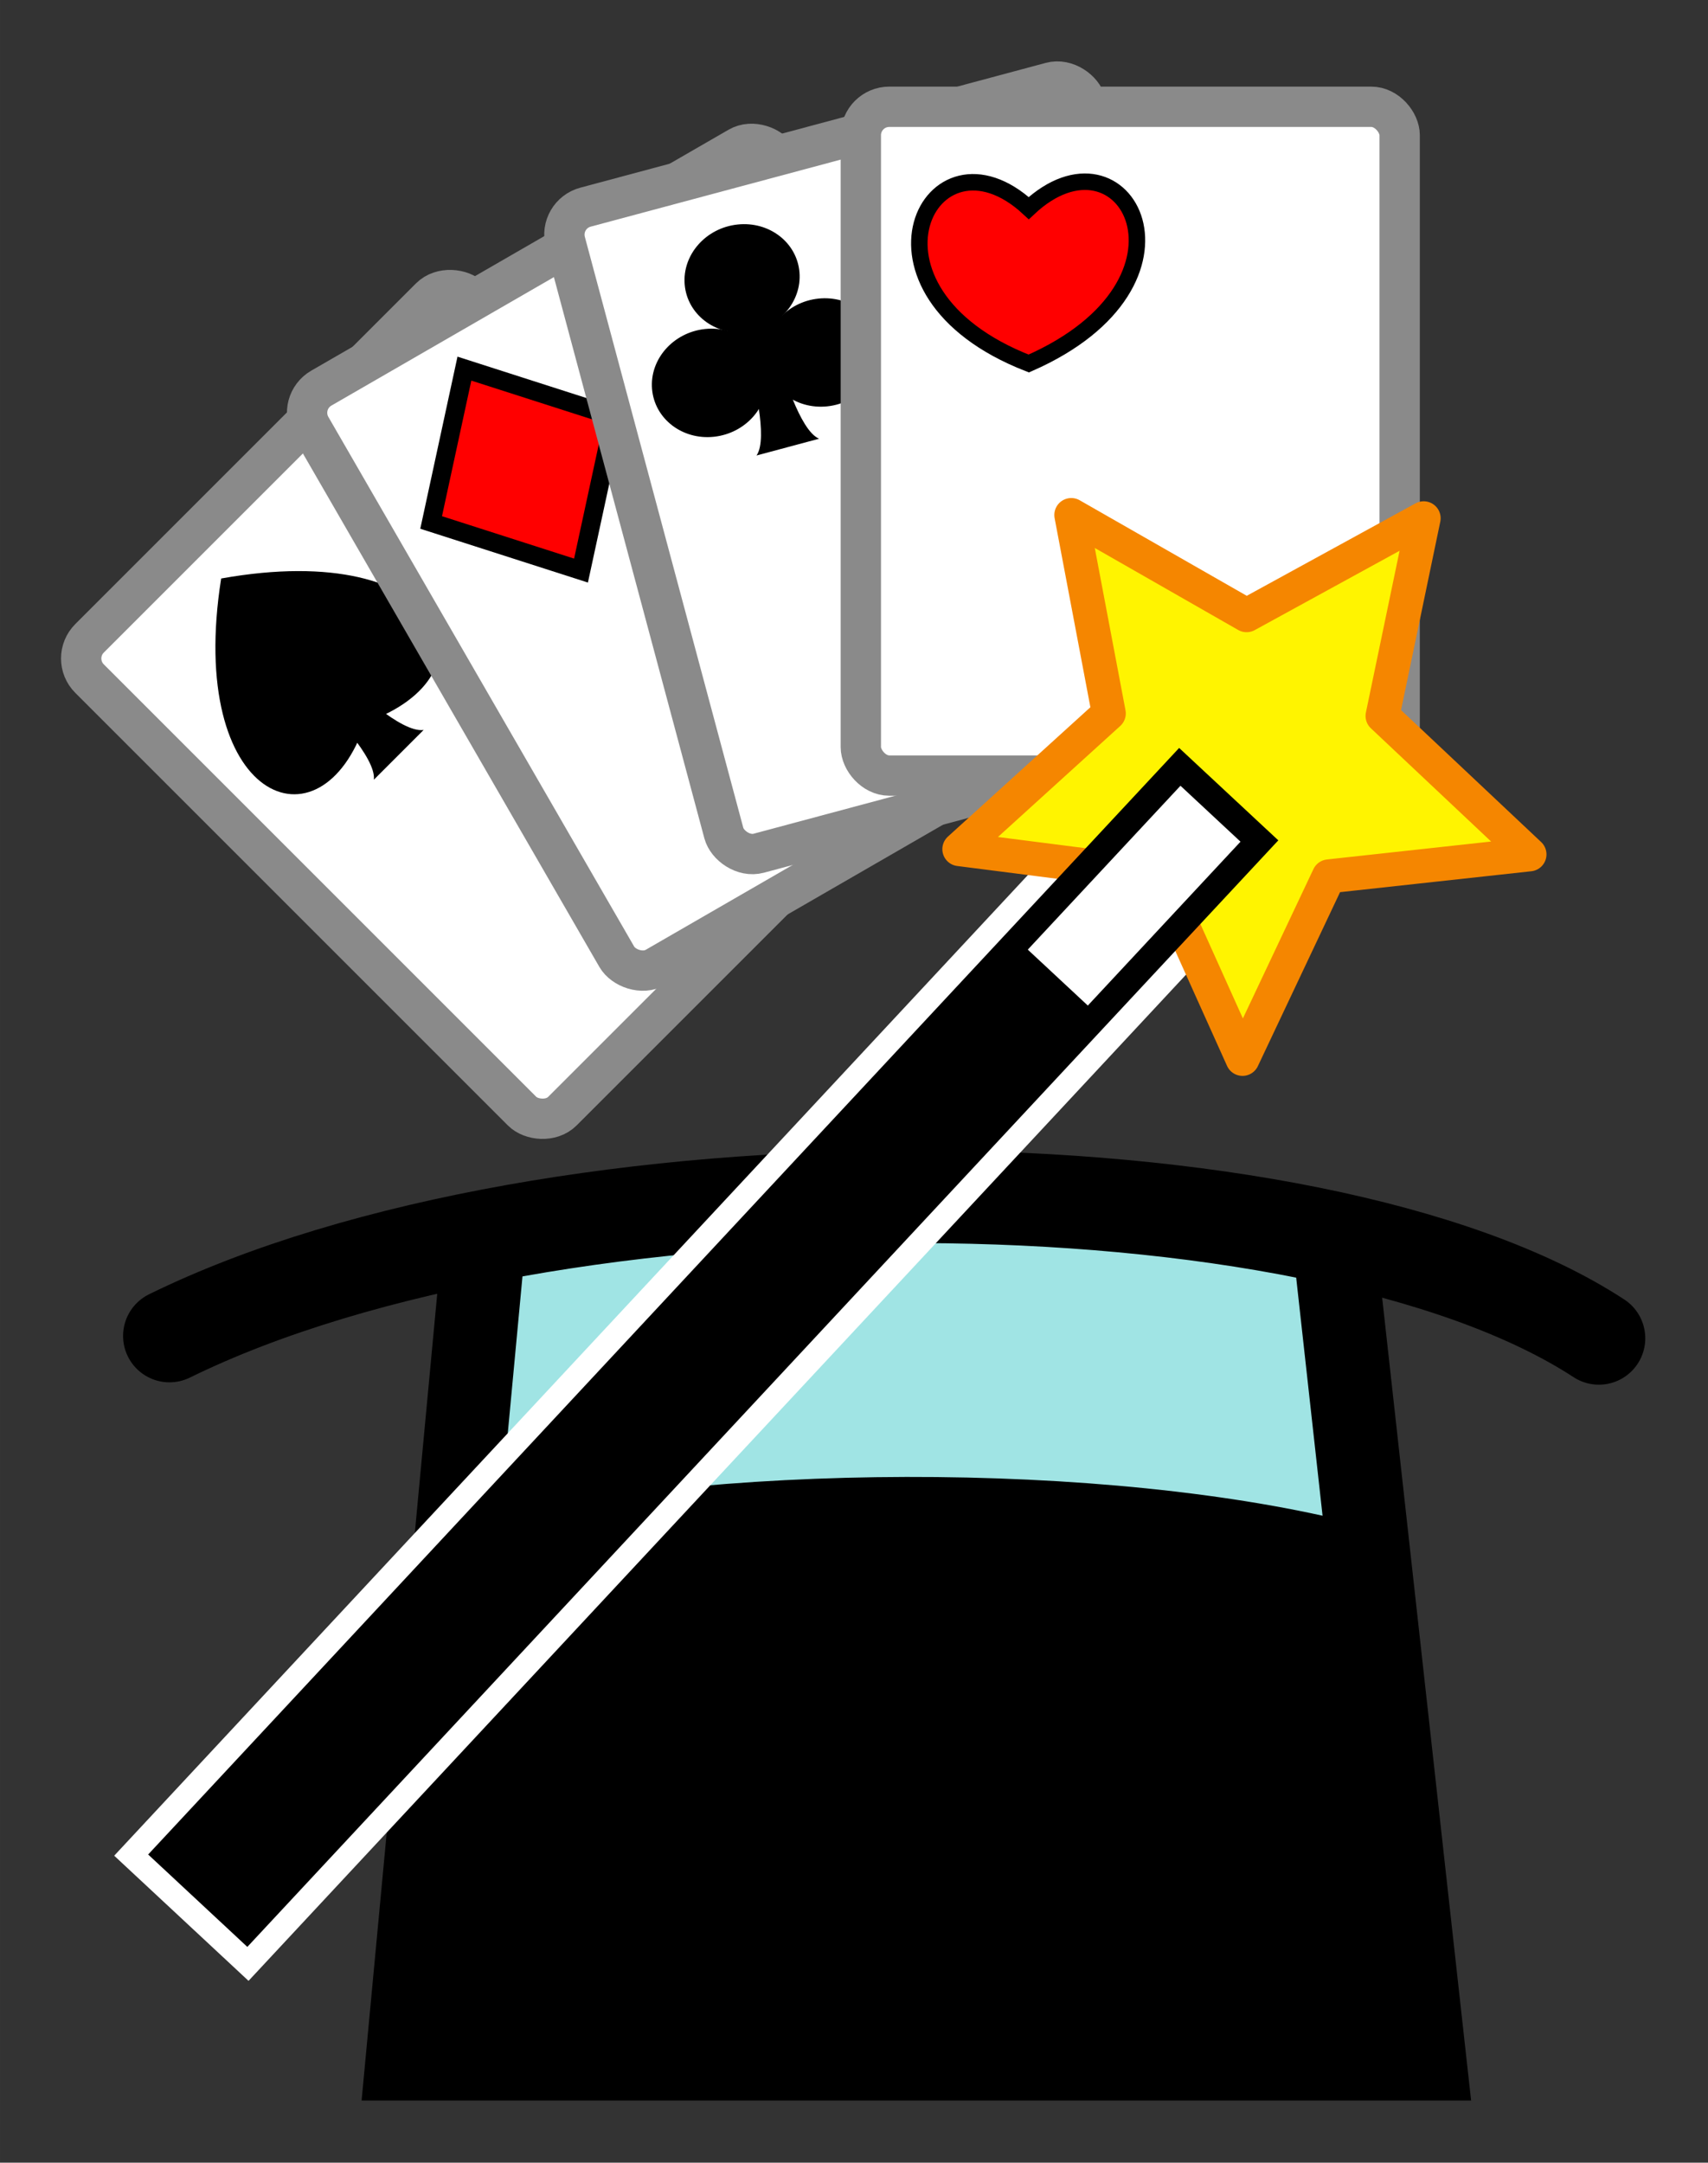 <?xml version="1.0" encoding="UTF-8" standalone="no"?>
<!-- Created with Inkscape (http://www.inkscape.org/) -->

<svg
   xmlns:dc="http://purl.org/dc/elements/1.1/"
   xmlns:cc="http://creativecommons.org/ns#"
   xmlns:rdf="http://www.w3.org/1999/02/22-rdf-syntax-ns#"
   xmlns:svg="http://www.w3.org/2000/svg"
   xmlns="http://www.w3.org/2000/svg"
   xmlns:sodipodi="http://sodipodi.sourceforge.net/DTD/sodipodi-0.dtd"
   xmlns:inkscape="http://www.inkscape.org/namespaces/inkscape"
   width="274.748pt"
   height="347.889pt"
   viewBox="0 0 96.925 122.728"
   version="1.1"
   id="svg8"
   inkscape:version="0.91 r13725"
   sodipodi:docname="TopHatCardSuits.svg">
  <rect x="0" y="0" width="96.925" height="122.728" fill="#333333" stroke="none"/>
  <defs
     id="defs2" />
  <sodipodi:namedview
     id="base"
     pagecolor="#ffffff"
     bordercolor="#666666"
     borderopacity="1.0"
     inkscape:pageopacity="0.0"
     inkscape:pageshadow="2"
     inkscape:zoom="0.98994949"
     inkscape:cx="-156.03429"
     inkscape:cy="311.40316"
     inkscape:document-units="mm"
     inkscape:current-layer="layer1"
     showgrid="false"
     inkscape:window-width="1920"
     inkscape:window-height="1017"
     inkscape:window-x="-8"
     inkscape:window-y="-8"
     inkscape:window-maximized="1"
     units="pt"
     fit-margin-top="10"
     fit-margin-left="10"
     fit-margin-right="10"
     fit-margin-bottom="10" />
  <g
     inkscape:label="Layer 1"
     inkscape:groupmode="layer"
     id="layer1"
     transform="translate(-45.307,-105.193)">
    <path
       style="fill:#a0e4e4;fill-opacity:1;stroke:#000000;stroke-width:0.265px;stroke-linecap:butt;stroke-linejoin:miter;stroke-opacity:1"
       d="m 72.831,174.991 c 0,0 -1.96,16.081 -1.96,23.924 12.379,-4.725 32.033,-4.819 51.877,-2.173 -1.323,-12.946 -1.808,-21.75 -1.808,-21.75 0,0 -23.753,-4.552 -48.109,0"
       id="path4775"
       inkscape:connector-curvature="0"
       sodipodi:nodetypes="ccccc" />
    <g
       id="g4733"
       transform="matrix(1.346,0,0,1.346,-68.934,18.307)">
      <g
         transform="matrix(0.707,-0.707,0.707,0.707,17.984,64.488)"
         id="g4691">
        <rect
           ry="1.2"
           rx="1.2"
           y="69.053"
           x="29.697"
           height="28.197"
           width="22.718"
           id="rect4657"
           style="fill:#ffffff;fill-opacity:1;stroke:#8a8a8a;stroke-width:1.7;stroke-linecap:round;stroke-linejoin:round;stroke-miterlimit:4;stroke-dasharray:none;stroke-dashoffset:0;stroke-opacity:1" />
        <g
           transform="matrix(0.482,0,0,0.482,4.987,-0.877)"
           id="g4669">
          <path
             style="fill:#000000;fill-opacity:1;stroke:none;stroke-width:0.244px;stroke-linecap:butt;stroke-linejoin:miter;stroke-opacity:1"
             d="m 65.6,167.353 c 11.424,5.484 16.507,-6.337 0,-17.829 -15.915,11.572 -10.97,23.351 0,17.829 z"
             id="path4665"
             inkscape:connector-curvature="0"
             sodipodi:nodetypes="ccc" />
          <path
             sodipodi:nodetypes="cccccc"
             inkscape:connector-curvature="0"
             id="path4667"
             d="m 64.154,164.232 2.933,0.046 c 0,0 0.058,5.942 1.668,7.139 l -6.154,0 c 1.553,-1.244 1.553,-7.185 1.553,-7.185 z"
             style="fill:#000000;fill-opacity:1;stroke:none;stroke-width:0.218;stroke-linecap:round;stroke-miterlimit:4;stroke-dasharray:none;stroke-dashoffset:0;stroke-opacity:1" />
        </g>
      </g>
      <g
         transform="matrix(0.866,-0.5,0.5,0.866,11.443,51.399)"
         id="g4695">
        <rect
           style="fill:#ffffff;fill-opacity:1;stroke:#8a8a8a;stroke-width:1.7;stroke-linecap:round;stroke-linejoin:round;stroke-miterlimit:4;stroke-dasharray:none;stroke-dashoffset:0;stroke-opacity:1"
           id="rect4659"
           width="22.718"
           height="28.197"
           x="59.368"
           y="69.053"
           rx="1.2"
           ry="1.2" />
        <rect
           transform="matrix(0.672,-0.741,0.672,0.741,0,0)"
           y="97.408"
           x="-5.525"
           height="6.634"
           width="6.634"
           id="rect4671"
           style="fill:#ff0000;fill-opacity:1;stroke:#000000;stroke-width:0.787;stroke-linecap:round;stroke-miterlimit:4;stroke-dasharray:none;stroke-dashoffset:0;stroke-opacity:1" />
      </g>
      <g
         transform="matrix(0.966,-0.259,0.259,0.966,3.225,30.295)"
         id="g4704">
        <rect
           ry="1.2"
           rx="1.2"
           y="69.053"
           x="90.362"
           height="28.197"
           width="22.718"
           id="rect4661"
           style="fill:#ffffff;fill-opacity:1;stroke:#8a8a8a;stroke-width:1.7;stroke-linecap:round;stroke-linejoin:round;stroke-miterlimit:4;stroke-dasharray:none;stroke-dashoffset:0;stroke-opacity:1" />
        <g
           id="g4683"
           transform="matrix(0.493,0,0,0.46,29.826,14.698)">
          <circle
             transform="matrix(0.986,0.167,-0.167,0.986,0,0)"
             r="4.944"
             cy="103.57"
             cx="156.062"
             id="circle4673"
             style="fill:#000000;fill-opacity:1;stroke:none;stroke-width:0.2;stroke-linecap:round;stroke-miterlimit:4;stroke-dasharray:none;stroke-dashoffset:0;stroke-opacity:1" />
          <circle
             transform="matrix(0.986,0.167,-0.167,0.986,0,0)"
             style="fill:#000000;fill-opacity:1;stroke:none;stroke-width:0.2;stroke-linecap:round;stroke-miterlimit:4;stroke-dasharray:none;stroke-dashoffset:0;stroke-opacity:1"
             id="circle4675"
             cx="152.538"
             cy="112.764"
             r="4.944" />
          <circle
             transform="matrix(0.986,0.167,-0.167,0.986,0,0)"
             r="4.944"
             cy="111.086"
             cx="162.436"
             id="circle4677"
             style="fill:#000000;fill-opacity:1;stroke:none;stroke-width:0.2;stroke-linecap:round;stroke-miterlimit:4;stroke-dasharray:none;stroke-dashoffset:0;stroke-opacity:1" />
          <path
             sodipodi:nodetypes="cccc"
             inkscape:connector-curvature="0"
             id="path4679"
             d="m 143.679,137.906 -13.781,0.047 6.772,-8.326 z"
             inkscape:transform-center-y="-1.5490939"
             inkscape:transform-center-x="-2.0431634e-006"
             style="fill:#000000;fill-opacity:1;stroke:none;stroke-width:0.151;stroke-linecap:round;stroke-miterlimit:4;stroke-dasharray:none;stroke-dashoffset:0;stroke-opacity:1" />
          <path
             sodipodi:nodetypes="cccccc"
             inkscape:connector-curvature="0"
             id="path4681"
             d="m 135.248,137.018 2.641,0.046 c 0,0 0.052,5.942 1.502,7.139 l -5.54,0 c 1.398,-1.244 1.398,-7.185 1.398,-7.185 z"
             style="fill:#000000;fill-opacity:1;stroke:none;stroke-width:0.207;stroke-linecap:round;stroke-miterlimit:4;stroke-dasharray:none;stroke-dashoffset:0;stroke-opacity:1" />
        </g>
      </g>
      <g
         id="g4712">
        <rect
           style="fill:#ffffff;fill-opacity:1;stroke:#8a8a8a;stroke-width:1.7;stroke-linecap:round;stroke-linejoin:round;stroke-miterlimit:4;stroke-dasharray:none;stroke-dashoffset:0;stroke-opacity:1"
           id="rect4663"
           width="22.718"
           height="28.197"
           x="121.167"
           y="69.053"
           rx="1.2"
           ry="1.2" />
        <path
           style="fill:#ff0000;fill-opacity:1;stroke:#000000;stroke-width:0.695;stroke-linecap:butt;stroke-linejoin:miter;stroke-miterlimit:4;stroke-dasharray:none;stroke-opacity:1"
           d="m 128.247,73.326 c -4.156,-3.846 -7.872,3.486 0,6.551 7.814,-3.426 4.068,-10.367 0,-6.551 z"
           id="path4685"
           inkscape:connector-curvature="0"
           sodipodi:nodetypes="ccc" />
      </g>
    </g>
    <g
       id="g4548">
      <path
         sodipodi:nodetypes="cc"
         inkscape:connector-curvature="0"
         id="path4521"
         d="m 54.924,181.005 c 21.782,-10.691 64.946,-10.424 81.116,0.134"
         style="fill:none;stroke:#000000;stroke-width:5.265;stroke-linecap:round;stroke-linejoin:miter;stroke-miterlimit:4;stroke-dasharray:none;stroke-opacity:1" />
      <path
         id="rect4518"
         d="m 120.939,174.991 5.212,47.039 -57.73,0 4.41,-47.039"
         style="fill:none;fill-opacity:1;stroke:#000000;stroke-width:4.724;stroke-miterlimit:10;stroke-dasharray:none;stroke-dashoffset:0;stroke-opacity:1"
         inkscape:connector-curvature="0" />
      <path
         style="fill:#000000;fill-opacity:1;stroke:none;stroke-width:4.724;stroke-miterlimit:10;stroke-dasharray:none;stroke-dashoffset:0;stroke-opacity:1"
         d="m 71.628,191.696 c 13.454,-3.506 36.57,-3.665 50.781,0 l 3.742,30.335 -57.73,0 z"
         id="path4527"
         inkscape:connector-curvature="0"
         sodipodi:nodetypes="ccccc" />
    </g>
    <g
       id="g4653"
       transform="translate(-0.02,-0.286)">
      <rect
         style="fill:#ffffff;fill-opacity:1;stroke:#ffffff;stroke-width:4.243;stroke-linecap:round;stroke-miterlimit:10;stroke-dasharray:none;stroke-dashoffset:0;stroke-opacity:1"
         id="rect4543"
         width="84.268"
         height="6.171"
         x="-116.729"
         y="183.629"
         transform="matrix(0.682,-0.732,0.732,0.682,0,0)" />
      <path
         transform="matrix(0.01,-1,1,0.01,-35.304,263.15)"
         sodipodi:type="star"
         style="fill:#fff400;fill-opacity:1;stroke:#f58600;stroke-width:1.925;stroke-linecap:round;stroke-linejoin:round;stroke-miterlimit:4;stroke-dasharray:none;stroke-dashoffset:0;stroke-opacity:1"
         id="path4640"
         sodipodi:sides="5"
         sodipodi:cx="116.09234"
         sodipodi:cy="150.1349"
         sodipodi:r1="17.011814"
         sodipodi:r2="8.1656704"
         sodipodi:arg1="0.62748824"
         sodipodi:arg2="1.2558068"
         inkscape:flatsided="false"
         inkscape:rounded="-3.469447e-018"
         inkscape:randomized="0"
         d="m 129.863,160.123 -11.241,-2.224 -7.773,8.42 -1.359,-11.378 -10.41,-4.791 10.402,-4.808 1.34,-11.381 7.787,8.407 11.238,-2.243 -5.589,10.004 z"
         inkscape:transform-center-x="0.047045999"
         inkscape:transform-center-y="1.5796802" />
      <rect
         transform="matrix(0.682,-0.732,0.732,0.682,0,0)"
         y="183.629"
         x="-116.729"
         height="6.171"
         width="84.268"
         id="rect4533"
         style="fill:#ffffff;fill-opacity:1;stroke:#000000;stroke-width:1.517;stroke-linecap:round;stroke-miterlimit:10;stroke-dasharray:none;stroke-dashoffset:0;stroke-opacity:1" />
      <rect
         transform="matrix(0.682,-0.732,0.732,0.682,0,0)"
         style="fill:#000000;fill-opacity:1;stroke:none;stroke-width:1.403;stroke-linecap:round;stroke-miterlimit:10;stroke-dasharray:none;stroke-dashoffset:0;stroke-opacity:1"
         id="rect4535"
         width="70.855"
         height="6.281"
         x="-116.779"
         y="183.574" />
    </g>
  </g>
</svg>
